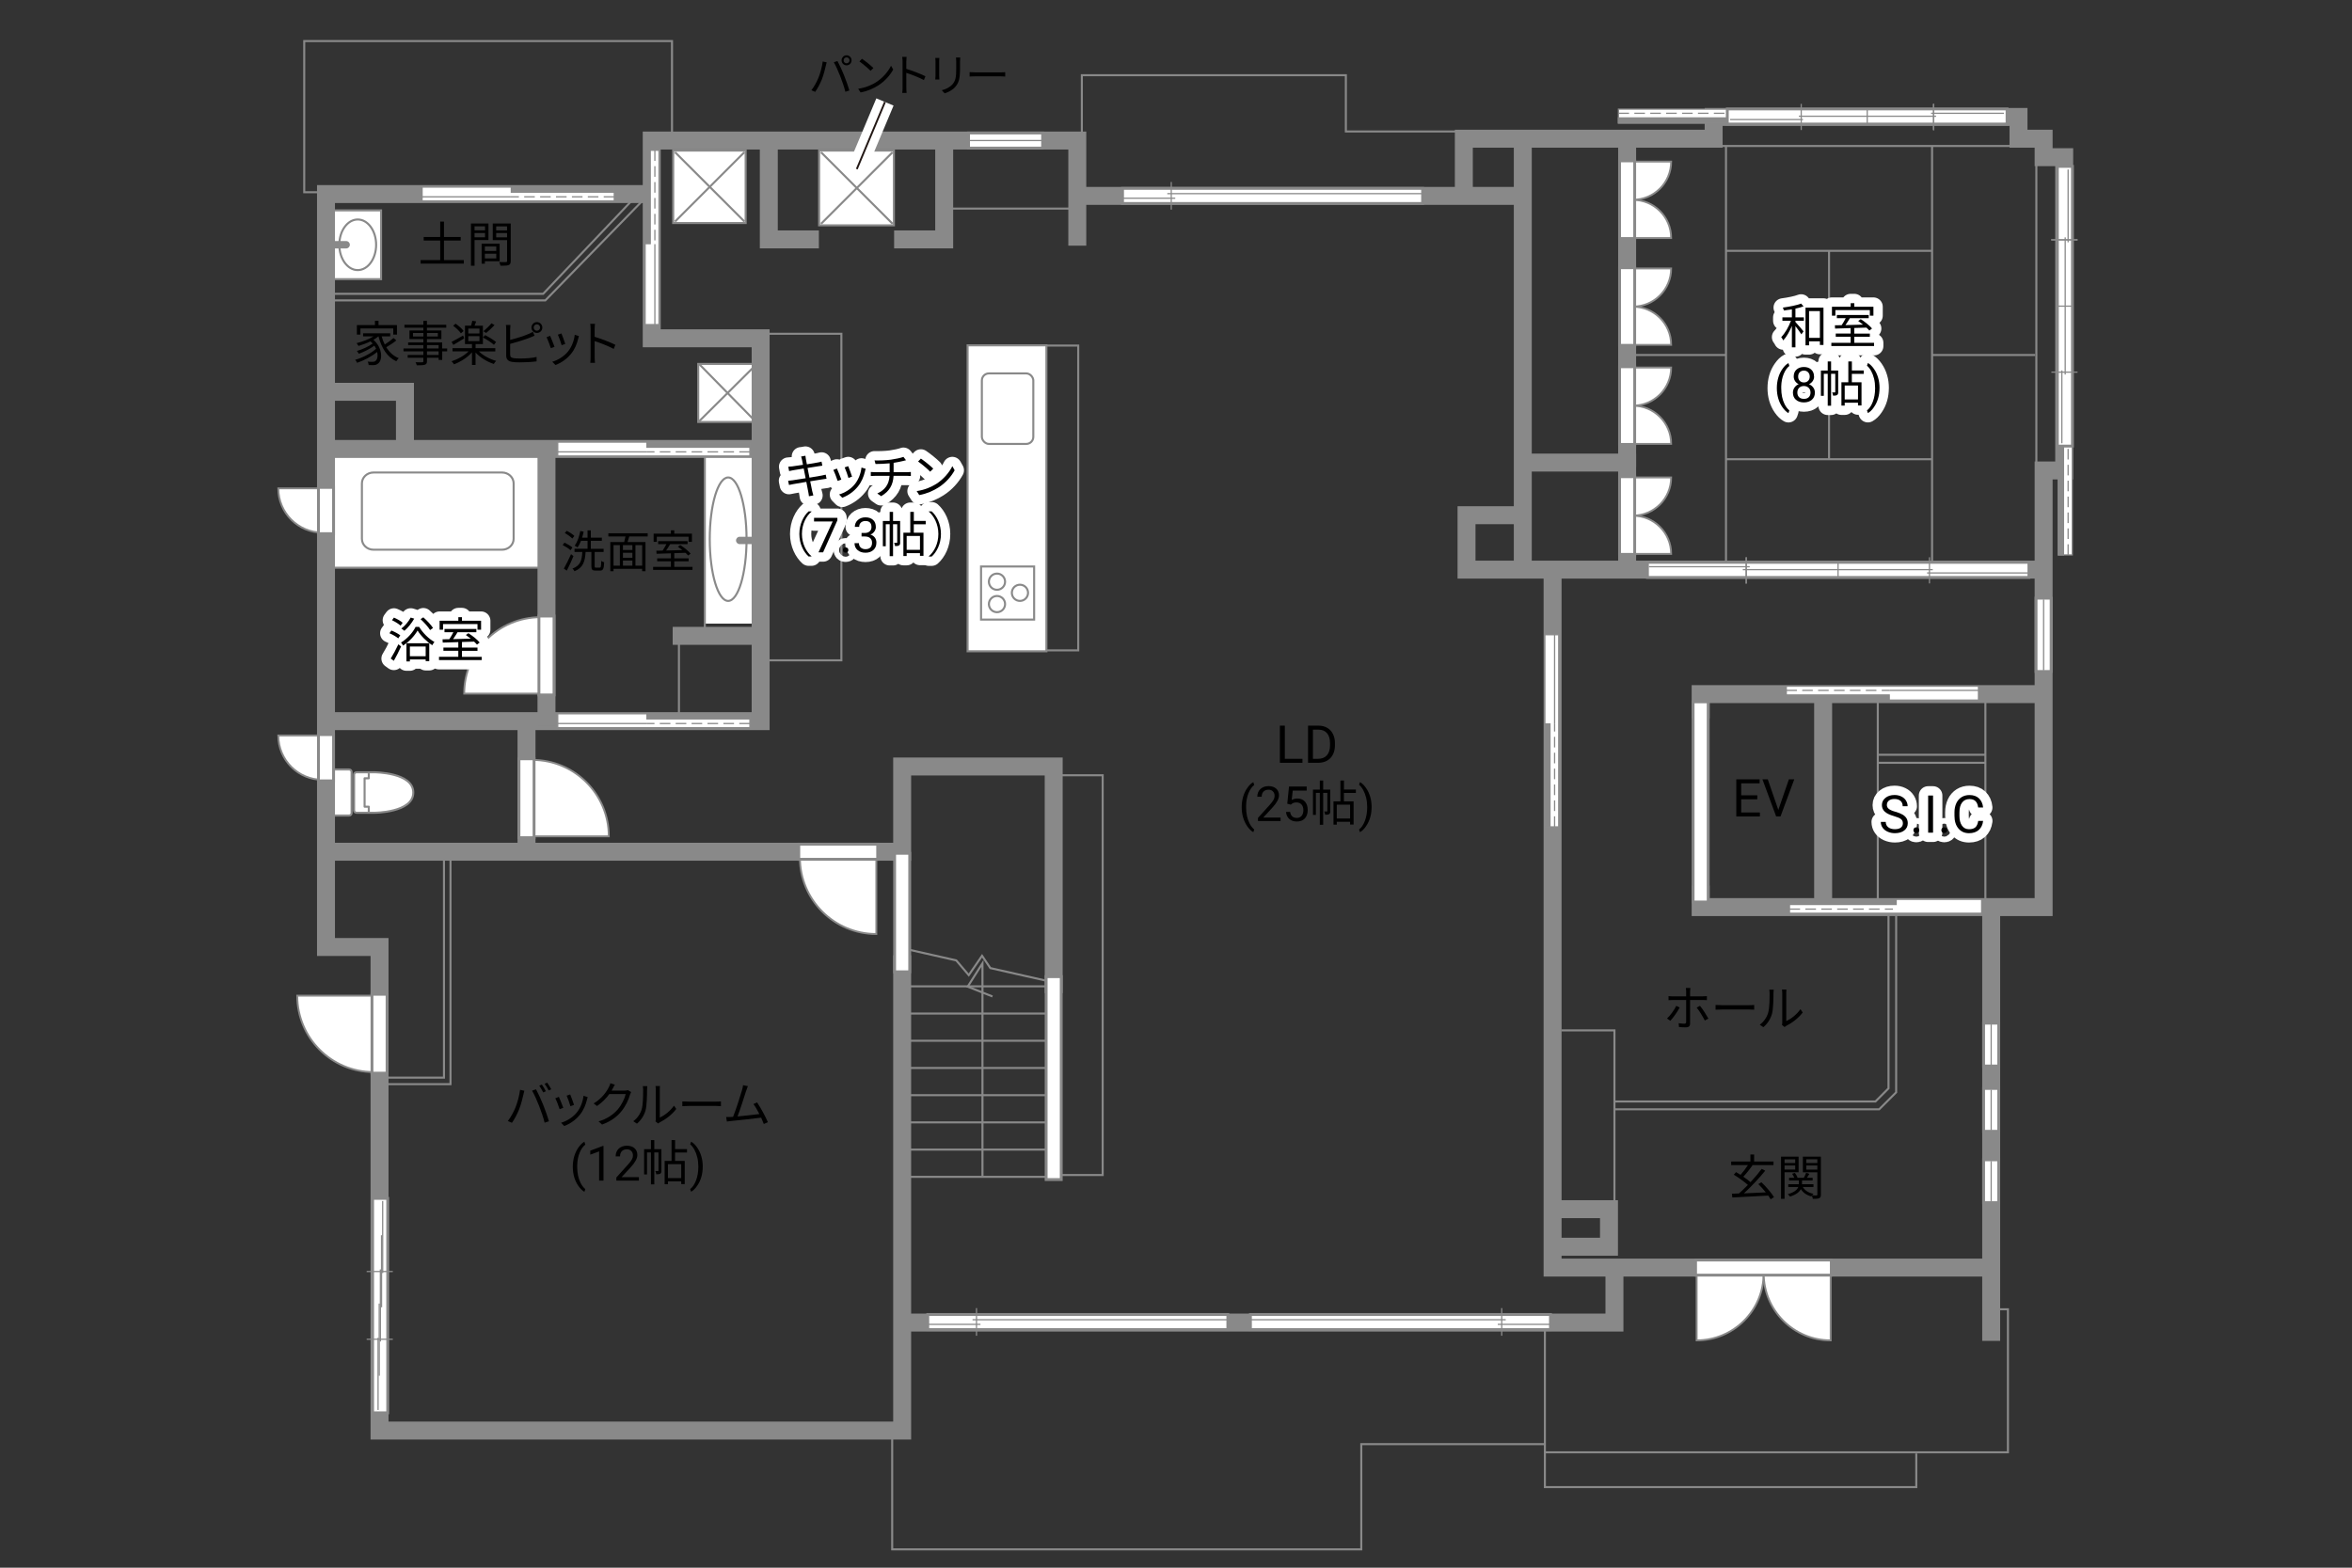<?xml version="1.0" encoding="UTF-8"?>
<svg id="adrama-K" xmlns="http://www.w3.org/2000/svg" viewBox="0 0 630 420">
  <rect x="0" y="0" width="630" height="420" fill="#333333" stroke="none"/>
  <defs>
    <style>
      .cls-1, .cls-2, .cls-3, .cls-4, .cls-5, .cls-6, .cls-7, .cls-8, .cls-9, .cls-10, .cls-11, .cls-12 {
        fill: none;
      }

      .cls-2, .cls-3, .cls-6, .cls-11 {
        stroke-linecap: square;
      }

      .cls-2, .cls-5, .cls-13, .cls-14, .cls-6, .cls-8, .cls-9, .cls-10, .cls-11, .cls-15 {
        stroke: #898989;
      }

      .cls-2, .cls-9, .cls-11 {
        stroke-width: .55px;
      }

      .cls-16, .cls-14, .cls-15 {
        fill: #fff;
      }

      .cls-17, .cls-13 {
        fill: #898989;
      }

      .cls-3 {
        stroke-width: 3.28px;
      }

      .cls-3, .cls-4, .cls-7 {
        stroke: #fff;
      }

      .cls-4 {
        stroke-linecap: round;
      }

      .cls-4, .cls-7 {
        stroke-width: 5px;
      }

      .cls-4, .cls-7, .cls-11 {
        stroke-linejoin: round;
      }

      .cls-5 {
        stroke-dasharray: 0 0 2.84 1.42;
      }

      .cls-5, .cls-13, .cls-14, .cls-8 {
        stroke-width: .33px;
      }

      .cls-6 {
        stroke-width: 4.81px;
      }

      .cls-10 {
        stroke-width: .55px;
      }

      .cls-15, .cls-12 {
        stroke-width: .5px;
      }

      .cls-12 {
        stroke: #231815;
        stroke-miterlimit: 10;
      }
    </style>
  </defs>
  <rect class="cls-16" x="187.02" y="97.5" width="15.55" height="15.55"/>
  <rect class="cls-2" x="187.02" y="97.5" width="15.55" height="15.55"/>
  <line class="cls-2" x1="202.29" y1="97.94" x2="187.3" y2="112.83"/>
  <line class="cls-2" x1="202.29" y1="112.83" x2="187.4" y2="97.67"/>
  <rect class="cls-16" x="180.32" y="40.34" width="19.41" height="19.41"/>
  <rect class="cls-2" x="180.32" y="40.34" width="19.41" height="19.41"/>
  <line class="cls-2" x1="199.2" y1="40.97" x2="181.01" y2="59.16"/>
  <line class="cls-2" x1="199.21" y1="59.16" x2="181.01" y2="40.97"/>
  <rect class="cls-16" x="219.41" y="40.34" width="20.03" height="20.03"/>
  <rect class="cls-2" x="219.41" y="40.34" width="20.03" height="20.03"/>
  <line class="cls-2" x1="238.88" y1="40.99" x2="220.12" y2="59.76"/>
  <line class="cls-2" x1="238.89" y1="59.75" x2="220.12" y2="40.99"/>
  <line class="cls-10" x1="436.56" y1="95.11" x2="462.32" y2="95.11"/>
  <line class="cls-10" x1="517.52" y1="95.11" x2="545.13" y2="95.11"/>
  <line class="cls-10" x1="462.32" y1="39.29" x2="462.32" y2="150.94"/>
  <line class="cls-10" x1="517.52" y1="150.94" x2="517.52" y2="39.29"/>
  <line class="cls-10" x1="517.52" y1="67.2" x2="462.32" y2="67.2"/>
  <line class="cls-10" x1="462.32" y1="123.03" x2="517.52" y2="123.03"/>
  <line class="cls-10" x1="489.92" y1="123.03" x2="489.92" y2="67.2"/>
  <g>
    <path d="m447.42,273.48l-.9-.61c.87-.79,1.98-2.34,2.48-3.39l.91.44c-.55,1.11-1.75,2.77-2.5,3.56Zm5.28-7.89v1.34h3.43c.31,0,.74-.03,1.07-.06v1.08c-.35-.03-.74-.04-1.05-.04h-3.45v6.3c0,.68-.33,1.03-1.12,1.03-.55,0-1.31-.03-1.85-.09l-.09-1.03c.57.1,1.16.14,1.5.14s.51-.14.51-.49v-5.86h-3.6c-.4,0-.77.01-1.12.05v-1.1c.36.05.69.08,1.11.08h3.61v-1.34c0-.27-.04-.73-.09-.92h1.22c-.03.18-.08.65-.08.92Zm4.9,7.29l-.96.53c-.51-1.03-1.48-2.64-2.17-3.46l.88-.48c.7.83,1.73,2.47,2.25,3.41Z"/>
    <path d="m461.35,269.3h7.12c.65,0,1.12-.04,1.4-.06v1.27c-.26-.01-.81-.06-1.39-.06h-7.14c-.71,0-1.4.03-1.81.06v-1.27c.39.03,1.08.06,1.81.06Z"/>
    <path d="m473.61,271.32c.38-1.18.39-3.78.39-5.23,0-.39-.04-.68-.09-.95h1.2c-.01.16-.07.55-.07.94,0,1.44-.05,4.23-.4,5.53-.39,1.39-1.22,2.67-2.31,3.58l-.97-.66c1.09-.78,1.87-1.94,2.26-3.2Zm3.78,2.54v-7.79c0-.49-.07-.87-.08-.96h1.2c-.01.09-.05.47-.05.96v7.5c1.2-.55,2.79-1.73,3.8-3.2l.61.88c-1.12,1.52-2.93,2.86-4.43,3.6-.21.12-.35.22-.44.3l-.69-.57c.05-.21.09-.47.09-.73Z"/>
  </g>
  <g>
    <path d="m474.28,321.28c-.17-.29-.38-.62-.64-.97-3.5.19-7.19.38-9.63.51l-.1-1.01c.56-.01,1.2-.04,1.88-.07.74-.65,1.57-1.44,2.39-2.29-.96-.87-2.52-1.98-3.77-2.74l.6-.69c.38.22.79.47,1.21.73.68-.75,1.44-1.77,1.98-2.61h-4.49v-.95h5.15v-1.88h.99v1.88h5.2v.95h-5.79l.16.07c-.73,1.03-1.66,2.21-2.47,3.04.73.49,1.43,1,1.94,1.46,1.12-1.2,2.18-2.46,2.99-3.56l.95.49c-1.62,2-3.83,4.36-5.71,6.07,1.79-.08,3.85-.17,5.86-.26-.62-.78-1.34-1.57-2-2.22l.83-.49c1.3,1.22,2.7,2.89,3.37,3.99l-.9.57Z"/>
    <path d="m478.01,314.05v7.14h-.95v-11.32h4.71v4.19h-3.76Zm0-3.46v1h2.85v-1h-2.85Zm2.85,2.74v-1.08h-2.85v1.08h2.85Zm6.88,6.7c0,.52-.1.81-.46.98-.32.16-.88.17-1.7.17-.03-.23-.14-.61-.26-.86-.05.08-.1.16-.13.22-1.27-.34-2.22-1.01-2.82-1.95-.38.73-1.2,1.46-2.92,1.99-.12-.18-.38-.48-.57-.65,1.83-.51,2.55-1.25,2.81-1.92h-2.69v-.74h2.83v-1.01h-2.61v-.73h1.39c-.13-.34-.35-.75-.58-1.05l.75-.25c.31.4.61.94.7,1.3h1.69c.22-.4.49-.94.62-1.33l.87.29c-.22.35-.46.73-.66,1.04h1.53v.73h-2.85v1.01h3.07v.74h-2.86c.55.92,1.52,1.56,2.85,1.82-.12.1-.26.27-.38.43.55.03,1.05.03,1.21.01.17,0,.22-.07.22-.25v-5.95h-3.88v-4.2h4.82v10.17Zm-3.9-9.44v1h2.95v-1h-2.95Zm2.95,2.77v-1.11h-2.95v1.11h2.95Z"/>
  </g>
  <g>
    <path d="m124.24,69.68v.95h-11.57v-.95h5.24v-5.24h-4.42v-.95h4.42v-4.12h1.01v4.12h4.48v.95h-4.48v5.24h5.32Z"/>
    <path d="m127.11,64.31v6.89h-.96v-11.32h4.69v4.43h-3.73Zm0-3.68v1.08h2.81v-1.08h-2.81Zm2.81,2.94v-1.14h-2.81v1.14h2.81Zm-.04,6.42v.65h-.87v-5.36h4.82v4.71h-3.95Zm0-3.95v1.2h3.05v-1.2h-3.05Zm3.05,3.19v-1.26h-3.05v1.26h3.05Zm3.87.69c0,.61-.14.94-.57,1.1-.42.16-1.1.17-2.18.17-.04-.27-.19-.73-.34-.99.79.04,1.59.03,1.82.01.22,0,.3-.08.3-.31v-5.58h-3.84v-4.45h4.81v10.04Zm-3.89-9.28v1.08h2.91v-1.08h-2.91Zm2.91,2.95v-1.16h-2.91v1.16h2.91Z"/>
  </g>
  <g>
    <path d="m106.16,91.2c-.78.65-1.82,1.33-2.69,1.83.83,1.34,1.94,2.38,3.34,2.93-.22.19-.51.57-.66.83-2.46-1.12-3.97-3.59-4.77-6.67h-.03c-.39.33-.84.64-1.33.91,2.48,2.15,2.51,5.49,1.24,6.37-.43.34-.79.43-1.38.43-.31.01-.72,0-1.13-.03-.03-.26-.1-.66-.27-.92.48.05.92.06,1.21.06.35,0,.64-.03.9-.25.47-.35.69-1.3.43-2.4-1.42,1.17-3.56,2.31-5.36,2.91-.12-.23-.32-.6-.51-.81,1.95-.53,4.3-1.75,5.58-2.95-.12-.29-.27-.56-.46-.83-1.09.81-2.82,1.69-4.15,2.17-.12-.22-.34-.56-.52-.75,1.39-.39,3.22-1.23,4.23-2-.18-.19-.38-.39-.6-.58-1.01.51-2.15.92-3.19,1.23-.1-.18-.38-.58-.53-.75,1.57-.39,3.29-1.01,4.51-1.81h-2.77v-.83h7.27v.83h-2.29c.21.77.49,1.5.83,2.17.81-.51,1.74-1.18,2.35-1.73l.74.64Zm-9.62-1.55h-.95v-2.56h4.84v-1.14h.96v1.14h4.94v2.56h-.99v-1.66h-8.8v1.66Z"/>
    <path d="m119.79,94.13h-1.34v2.3h-.96v-.58h-3.12v.9c0,.6-.18.82-.57.96-.4.14-1.08.16-2.16.16-.05-.25-.21-.6-.34-.82.78.03,1.56.01,1.78.01.25-.01.32-.09.32-.31v-.9h-4.2v-.74h4.2v-.98h-5.32v-.77h5.32v-.91h-4.08v-.71h4.08v-.91h-3.72v-2.29h3.72v-.75h-5.07v-.79h5.07v-1.04h.96v1.04h5.17v.79h-5.17v.75h3.87v2.29h-3.87v.91h4.08v1.62h1.34v.77Zm-6.38-3.98v-.94h-2.79v.94h2.79Zm.96-.94v.94h2.91v-.94h-2.91Zm0,4.15h3.12v-.91h-3.12v.91Zm3.12.77h-3.12v.98h3.12v-.98Z"/>
    <path d="m128.28,94.14c1.12,1.13,2.93,2.08,4.63,2.55-.22.19-.51.56-.64.82-1.78-.58-3.67-1.72-4.89-3.07v3.34h-.96v-3.39c-1.2,1.39-3.11,2.59-4.82,3.21-.14-.25-.43-.61-.65-.81,1.64-.51,3.42-1.51,4.55-2.65h-4.29v-.87h5.21v-1.09h-1.87v-4.93h1.62c.14-.43.27-.94.34-1.31l1.04.16c-.14.4-.3.81-.44,1.16h2.24v4.93h-1.96v1.09h5.28v.87h-4.38Zm-3.95-3.47c-.97.6-2.05,1.24-2.89,1.73l-.49-.79c.78-.4,1.96-1.07,3.11-1.72l.27.78Zm-.87-1.36c-.39-.61-1.29-1.46-2.08-2.03l.65-.56c.81.55,1.73,1.35,2.15,1.96l-.71.62Zm1.98.04h2.99v-1.31h-2.99v1.31Zm0,2.05h2.99v-1.34h-2.99v1.34Zm6.86.98c-.62-.58-1.9-1.42-2.93-1.96l.57-.64c1,.51,2.3,1.3,2.94,1.86l-.58.74Zm.16-5.29c-.68.75-1.55,1.57-2.25,2.12l-.71-.48c.69-.56,1.61-1.46,2.15-2.12l.82.48Z"/>
    <path d="m136.65,88.12v2.94c1.53-.38,3.59-1,4.94-1.59.39-.17.78-.36,1.14-.58l.46,1.04c-.36.16-.83.36-1.22.51-1.46.58-3.71,1.27-5.32,1.69v2.86c0,.66.27.83.91.96.4.06,1.08.1,1.72.1,1.38,0,3.37-.13,4.45-.42v1.18c-1.13.17-3.08.27-4.5.27-.77,0-1.55-.04-2.08-.13-1-.18-1.56-.64-1.56-1.69v-7.15c0-.31-.03-.75-.08-1.05h1.21c-.04.3-.06.69-.06,1.05Zm7.16-1.83c.81,0,1.46.66,1.46,1.47s-.65,1.44-1.46,1.44-1.46-.65-1.46-1.44.65-1.47,1.46-1.47Zm0,2.31c.47,0,.86-.38.86-.85s-.39-.87-.86-.87-.86.39-.86.87.38.85.86.85Z"/>
    <path d="m148.54,92.92l-.99.36c-.19-.68-.9-2.47-1.16-2.93l.96-.38c.26.56.94,2.26,1.18,2.94Zm6.34-2.21c-.35,1.43-.91,2.82-1.85,3.99-1.2,1.53-2.78,2.54-4.24,3.09l-.86-.87c1.51-.44,3.16-1.43,4.23-2.77.92-1.13,1.6-2.78,1.79-4.45l1.12.35c-.09.27-.14.48-.19.65Zm-3.48,1.43l-.96.34c-.14-.58-.74-2.24-1.01-2.82l.95-.33c.22.52.86,2.24,1.03,2.81Z"/>
    <path d="m158.2,88.11c0-.36-.03-.95-.1-1.35h1.27c-.04.4-.09.96-.09,1.35v2.12c1.72.52,4.19,1.46,5.55,2.15l-.44,1.1c-1.42-.77-3.67-1.64-5.11-2.09.01,1.95.01,3.91.01,4.29,0,.4.03,1.1.08,1.53h-1.26c.06-.42.09-1.05.09-1.53v-7.57Z"/>
  </g>
  <g>
    <path d="m344.15,203.29h4.72v1.07h-6.04v-9.95h1.32v8.88Z"/>
    <path d="m350.37,204.36v-9.95h2.81c.87,0,1.63.19,2.3.57s1.18.93,1.54,1.63c.36.71.55,1.52.55,2.43v.64c0,.94-.18,1.76-.54,2.47-.36.71-.88,1.25-1.55,1.63-.67.38-1.45.57-2.35.58h-2.75Zm1.31-8.88v7.81h1.38c1.01,0,1.8-.31,2.36-.94.56-.63.84-1.53.84-2.69v-.58c0-1.13-.27-2.01-.8-2.64-.53-.63-1.28-.95-2.26-.95h-1.53Z"/>
    <path d="m332.6,216.21c0-.96.13-1.87.38-2.75s.64-1.68,1.15-2.4,1.03-1.23,1.58-1.52l.24.77c-.62.47-1.12,1.2-1.52,2.17s-.61,2.06-.65,3.27v.54c0,1.63.29,3.05.89,4.25.36.72.79,1.28,1.28,1.69l-.24.72c-.56-.31-1.1-.84-1.61-1.57-1-1.44-1.5-3.16-1.5-5.16Z"/>
    <path d="m343.02,219.96h-6.06v-.84l3.2-3.55c.47-.54.8-.97.98-1.31.18-.34.27-.68.27-1.04,0-.48-.15-.88-.44-1.19-.29-.31-.68-.46-1.17-.46-.58,0-1.04.17-1.36.5-.32.33-.49.79-.49,1.39h-1.17c0-.85.27-1.54.82-2.06s1.28-.79,2.2-.79c.86,0,1.54.23,2.04.68.5.45.75,1.05.75,1.8,0,.91-.58,1.99-1.74,3.25l-2.48,2.69h4.64v.96Z"/>
    <path d="m344.8,215.33l.47-4.61h4.74v1.09h-3.74l-.28,2.52c.45-.27.97-.4,1.54-.4.84,0,1.51.28,2.01.83.5.56.74,1.31.74,2.26s-.26,1.7-.77,2.25c-.51.55-1.23.82-2.16.82-.82,0-1.48-.23-2-.68-.52-.45-.81-1.08-.88-1.88h1.11c.07.53.26.93.57,1.2.3.27.71.4,1.21.4.55,0,.97-.19,1.29-.56.31-.37.47-.89.47-1.54,0-.62-.17-1.11-.5-1.49-.34-.38-.78-.56-1.34-.56-.51,0-.91.11-1.21.34l-.31.25-.94-.24Z"/>
    <path d="m356.33,217.29c0,.39-.05.65-.3.81s-.58.18-1.08.18c-.03-.25-.13-.62-.25-.87.35.01.61.01.71,0,.1,0,.13-.03.13-.13v-4.86h-1.12v8.55h-.9v-8.55h-1.05v5.9h-.78v-6.77h1.83v-2.44h.9v2.44h1.9v5.75Zm3.65-4.85v2.25h2.59v6.21h-.94v-.73h-3.56v.77h-.88v-6.25h1.85v-5.58h.95v2.42h3.19v.91h-3.19Zm1.65,3.13h-3.56v3.72h3.56v-3.72Z"/>
    <path d="m367.39,216.28c0,.94-.12,1.85-.37,2.71-.25.87-.63,1.66-1.14,2.4s-1.04,1.25-1.6,1.56l-.25-.72c.65-.5,1.18-1.27,1.57-2.33.4-1.05.6-2.22.61-3.5v-.2c0-.89-.09-1.71-.28-2.48-.19-.76-.45-1.45-.78-2.05s-.71-1.08-1.12-1.42l.25-.72c.56.31,1.09.83,1.6,1.55s.88,1.52,1.14,2.39.38,1.8.38,2.8Z"/>
  </g>
  <g>
    <path d="m470.7,214.14h-4.31v3.53h5.01v1.07h-6.32v-9.95h6.25v1.07h-4.94v3.21h4.31v1.07Z"/>
    <path d="m476.33,217l2.84-8.21h1.44l-3.69,9.95h-1.16l-3.68-9.95h1.43l2.83,8.21Z"/>
  </g>
  <rect class="cls-1" x="188.59" y="135.38" width="13.76" height="18.83"/>
  <rect class="cls-16" x="188.79" y="122.18" width="12.97" height="44.89"/>
  <path class="cls-9" d="m201.76,170.05h-12.97v-47.88h12.97v47.88Z"/>
  <path class="cls-9" d="m195.04,160.99c-2.72,0-4.93-7.38-4.93-16.54s2.21-16.53,4.93-16.53,4.93,7.4,4.93,16.53-2.21,16.54-4.93,16.54Z"/>
  <path class="cls-17" d="m201.61,143.8h-3.47c-.55,0-.99.44-.99.99s.44.99.99.99h3.47v-1.98Z"/>
  <rect class="cls-1" x="88.51" y="56.16" width="13.76" height="18.83"/>
  <rect class="cls-16" x="89.1" y="56.36" width="12.97" height="18.43"/>
  <path class="cls-9" d="m89.1,56.36h12.97v18.43h-12.97v-18.43Z"/>
  <path class="cls-9" d="m95.82,72.36c2.72,0,4.93-3.03,4.93-6.78s-2.21-6.78-4.93-6.78-4.93,3.03-4.93,6.78,2.21,6.78,4.93,6.78Z"/>
  <path class="cls-17" d="m89.25,64.58h3.47c.55,0,.99.44.99.99s-.44.99-.99.99h-3.47v-1.98Z"/>
  <rect class="cls-16" x="88.17" y="121.34" width="57.02" height="30.76"/>
  <rect class="cls-2" x="88.17" y="121.34" width="57.02" height="30.76"/>
  <path class="cls-2" d="m137.58,144.36c0,1.61-1.39,2.91-3.1,2.91h-34.44c-1.71,0-3.1-1.3-3.1-2.91v-14.86c0-1.61,1.39-2.91,3.1-2.91h34.44c1.71,0,3.1,1.31,3.1,2.91v14.86Z"/>
  <path class="cls-16" d="m89.1,206.15h4.41c.37,0,.67.3.67.67v11c0,.37-.3.67-.67.67h-4.41c-.37,0-.67-.3-.67-.67v-11c0-.37.3-.67.67-.67Z"/>
  <path class="cls-16" d="m110.7,212.32c0-5.42-10.45-5.42-10.45-5.42h-4.73c-.37,0-.67.27-.67.61v9.63c0,.34.3.61.67.61h4.73s10.45,0,10.45-5.42Z"/>
  <path class="cls-2" d="m89.1,206.15h4.41c.37,0,.67.3.67.67v11c0,.37-.3.67-.67.67h-4.41c-.37,0-.67-.3-.67-.67v-11c0-.37.3-.67.67-.67Z"/>
  <path class="cls-2" d="m110.7,212.32c0-5.42-10.45-5.42-10.45-5.42h-4.73c-.37,0-.67.27-.67.61v9.63c0,.34.3.61.67.61h4.73s10.45,0,10.45-5.42Z"/>
  <polyline class="cls-11" points="98.78 207.44 98.78 208.51 97.66 208.51 97.66 216.12 98.78 216.12 98.78 217.2"/>
  <g>
    <path d="m139.29,291.97l1.16.25c-.08.29-.18.66-.23.94-.18.82-.64,2.74-1.18,4.07-.48,1.2-1.18,2.54-1.91,3.58l-1.1-.47c.82-1.08,1.55-2.44,2-3.54.56-1.34,1.1-3.32,1.27-4.82Zm3.24.22l1.05-.35c.52.94,1.35,2.73,1.9,4.11.53,1.29,1.22,3.28,1.56,4.45l-1.16.38c-.32-1.33-.92-3.08-1.47-4.47-.52-1.34-1.31-3.15-1.89-4.11Zm3.67.17l-.7.31c-.26-.53-.7-1.31-1.05-1.81l.69-.29c.33.45.81,1.25,1.07,1.78Zm1.46-.53l-.7.31c-.29-.57-.7-1.3-1.08-1.79l.69-.29c.35.47.84,1.29,1.09,1.77Z"/>
    <path d="m150.89,296.8l-.99.36c-.19-.68-.9-2.47-1.16-2.92l.96-.38c.26.56.94,2.26,1.18,2.94Zm6.34-2.21c-.35,1.43-.91,2.82-1.85,3.99-1.2,1.53-2.78,2.54-4.24,3.09l-.86-.87c1.51-.44,3.16-1.43,4.23-2.77.92-1.13,1.6-2.78,1.79-4.45l1.12.35c-.09.27-.14.48-.19.65Zm-3.48,1.43l-.96.34c-.14-.58-.74-2.24-1.01-2.82l.95-.33c.22.52.86,2.24,1.03,2.81Z"/>
    <path d="m164.13,291.63c-.09.18-.19.36-.31.55h3.52c.35,0,.64-.04.84-.13l.87.53c-.1.18-.23.48-.3.69-.35,1.31-1.16,3.07-2.31,4.47-1.18,1.44-2.73,2.64-5.17,3.54l-.94-.85c2.38-.7,4-1.88,5.19-3.26,1.01-1.2,1.81-2.87,2.08-4.06h-4.39c-.79,1.09-1.89,2.25-3.3,3.2l-.9-.68c2.24-1.34,3.52-3.22,4.08-4.39.13-.22.33-.69.4-1.03l1.21.39c-.22.34-.46.78-.57,1.03Z"/>
    <path d="m171.88,297.17c.38-1.18.39-3.78.39-5.23,0-.39-.04-.68-.09-.95h1.2c-.01.16-.06.55-.06.94,0,1.44-.05,4.23-.4,5.53-.39,1.39-1.22,2.67-2.31,3.58l-.98-.66c1.09-.78,1.87-1.94,2.26-3.2Zm3.78,2.54v-7.79c0-.49-.06-.87-.08-.96h1.2c-.01.09-.05.47-.05.96v7.5c1.2-.55,2.79-1.73,3.8-3.2l.61.88c-1.12,1.52-2.93,2.86-4.43,3.6-.21.12-.35.22-.44.3l-.69-.57c.05-.21.09-.47.09-.73Z"/>
    <path d="m184.59,295.14h7.12c.65,0,1.12-.04,1.4-.06v1.27c-.26-.01-.81-.06-1.39-.06h-7.14c-.72,0-1.4.03-1.81.06v-1.27c.39.03,1.08.06,1.81.06Z"/>
    <path d="m199.87,292.21c-.38,1.22-1.66,5.21-2.31,6.9,1.91-.18,4.41-.46,5.84-.65-.52-1.03-1.1-2.04-1.59-2.67l.98-.44c.92,1.34,2.34,3.95,2.89,5.29l-1.09.49c-.17-.47-.42-1.07-.71-1.7-2,.26-6.36.74-8.1.9-.33.03-.7.09-1.08.14l-.2-1.21c.39.01.83,0,1.21-.01.2-.01.42-.03.65-.04.73-1.79,2.05-5.95,2.42-7.23.16-.6.21-.91.25-1.25l1.3.26c-.13.33-.27.66-.44,1.21Z"/>
    <path d="m153.43,312.55c0-.96.13-1.87.38-2.75.26-.88.64-1.68,1.15-2.4.51-.72,1.03-1.23,1.58-1.52l.24.78c-.62.47-1.12,1.2-1.52,2.17-.4.97-.61,2.06-.65,3.27v.54c0,1.63.29,3.05.89,4.25.36.72.79,1.28,1.28,1.69l-.24.72c-.56-.31-1.1-.84-1.61-1.57-1-1.44-1.5-3.16-1.5-5.16Z"/>
    <path d="m161.66,316.3h-1.18v-7.83l-2.37.87v-1.07l3.36-1.26h.18v9.29Z"/>
    <path d="m171.15,316.3h-6.06v-.84l3.2-3.55c.47-.54.8-.97.98-1.31.18-.34.27-.68.27-1.04,0-.48-.15-.88-.44-1.19-.29-.31-.68-.46-1.17-.46-.58,0-1.04.17-1.36.5-.32.33-.49.79-.49,1.39h-1.17c0-.85.27-1.54.82-2.06.55-.52,1.28-.79,2.2-.79.86,0,1.54.23,2.04.68.5.45.75,1.05.75,1.8,0,.91-.58,1.99-1.74,3.25l-2.48,2.68h4.64v.96Z"/>
    <path d="m177.17,313.62c0,.39-.05.65-.3.81s-.58.18-1.08.18c-.03-.25-.13-.62-.25-.87.35.01.61.01.71,0,.1,0,.13-.03.13-.13v-4.86h-1.12v8.55h-.9v-8.55h-1.05v5.9h-.78v-6.77h1.83v-2.44h.9v2.44h1.9v5.75Zm3.65-4.85v2.25h2.59v6.21h-.94v-.73h-3.56v.77h-.88v-6.25h1.85v-5.58h.95v2.42h3.19v.91h-3.19Zm1.65,3.13h-3.56v3.72h3.56v-3.72Z"/>
    <path d="m188.23,312.61c0,.94-.12,1.85-.37,2.71-.25.87-.63,1.66-1.14,2.4-.51.73-1.04,1.25-1.6,1.56l-.25-.72c.65-.5,1.18-1.27,1.57-2.33.4-1.05.6-2.22.61-3.5v-.2c0-.89-.09-1.72-.28-2.48s-.45-1.45-.78-2.05c-.33-.6-.71-1.08-1.12-1.42l.25-.72c.56.31,1.09.83,1.6,1.55.51.72.88,1.52,1.14,2.39.25.87.38,1.8.38,2.8Z"/>
  </g>
  <polyline class="cls-10" points="413.81 355.63 413.81 398.41 513.29 398.41 513.29 389.4"/>
  <polyline class="cls-10" points="413.89 389.09 537.84 389.09 537.84 350.77 534.52 350.77"/>
  <line class="cls-10" x1="243.03" y1="315.29" x2="280.13" y2="315.29"/>
  <line class="cls-10" x1="243.03" y1="307.99" x2="280.13" y2="307.99"/>
  <line class="cls-10" x1="243.03" y1="300.7" x2="280.13" y2="300.7"/>
  <line class="cls-10" x1="243.03" y1="293.41" x2="280.13" y2="293.41"/>
  <line class="cls-10" x1="243.03" y1="286.12" x2="280.13" y2="286.12"/>
  <line class="cls-10" x1="243.03" y1="278.83" x2="280.13" y2="278.83"/>
  <line class="cls-10" x1="243.03" y1="271.54" x2="280.13" y2="271.54"/>
  <line class="cls-10" x1="243.03" y1="264.25" x2="280.13" y2="264.25"/>
  <polyline class="cls-10" points="242.79 254.28 256.14 257.3 259.49 261.25 263.05 256.06 265.27 259.36 282.02 263.14"/>
  <rect class="cls-10" x="283.05" y="207.7" width="12.31" height="107.1"/>
  <polyline class="cls-10" points="289.78 37.16 289.78 20.15 360.5 20.15 360.5 35.22 392.82 35.22"/>
  <polyline class="cls-10" points="86.03 51.5 81.49 51.5 81.49 11 180 11 180 37.89"/>
  <polyline class="cls-10" points="88.78 78.72 145.49 78.72 170.44 52.48"/>
  <polyline class="cls-10" points="88.78 80.48 146.07 80.48 173.36 52.48"/>
  <polyline class="cls-10" points="118.92 229.17 118.92 288.71 102.63 288.71"/>
  <polyline class="cls-10" points="120.67 229.17 120.67 290.46 102.63 290.46"/>
  <rect class="cls-10" x="181.86" y="171.08" width="21.39" height="22.85"/>
  <rect class="cls-10" x="204.71" y="89.42" width="20.66" height="87.49"/>
  <line class="cls-10" x1="253.8" y1="55.88" x2="287.34" y2="55.88"/>
  <rect class="cls-10" x="262.8" y="92.58" width="26.01" height="81.66"/>
  <line class="cls-10" x1="545.45" y1="40.81" x2="545.45" y2="135.84"/>
  <line class="cls-10" x1="452.37" y1="39.11" x2="541.32" y2="39.11"/>
  <line class="cls-6" x1="533.35" y1="356.83" x2="533.35" y2="244.96"/>
  <polyline class="cls-6" points="455.53 190.05 455.53 185.96 545.29 185.96"/>
  <line class="cls-6" x1="455.53" y1="239.63" x2="455.53" y2="190.05"/>
  <polyline class="cls-6" points="392.1 51.02 392.1 37.16 459.01 37.16 459.01 31.33 540.67 31.33 540.67 37.16 547.4 37.16 547.4 42.11 552.91 42.11 552.91 126.04 547.4 126.04 547.4 243.02 455.53 243.02 455.53 239.63"/>
  <line class="cls-6" x1="407.89" y1="38.38" x2="407.89" y2="150.42"/>
  <polyline class="cls-6" points="409.35 123.93 435.84 123.93 435.84 150.42"/>
  <line class="cls-6" x1="406.84" y1="52.48" x2="290.18" y2="52.48"/>
  <polyline class="cls-6" points="288.56 63.41 288.56 37.65 174.57 37.65 174.57 90.63 203.74 90.63 203.74 193.2 88.78 193.2"/>
  <line class="cls-6" x1="146.38" y1="191.98" x2="146.38" y2="120.62"/>
  <line class="cls-6" x1="201.79" y1="120.28" x2="88.78" y2="120.28"/>
  <polyline class="cls-6" points="108.47 118.58 108.47 104.97 88.29 104.97"/>
  <line class="cls-6" x1="241.65" y1="258.33" x2="241.65" y2="230.63"/>
  <polyline class="cls-6" points="173.12 51.99 87.32 51.99 87.32 253.71 101.66 253.71 101.66 383.26 241.65 383.26 241.65 258.33"/>
  <line class="cls-6" x1="282.24" y1="263.68" x2="282.24" y2="313.99"/>
  <polyline class="cls-6" points="89.27 228.19 241.65 228.19 241.65 205.35 282.24 205.35 282.24 263.68"/>
  <polyline class="cls-6" points="243.35 354.33 432.44 354.33 432.44 341.69"/>
  <polyline class="cls-6" points="531.36 339.6 415.87 339.6 415.87 153.82"/>
  <polyline class="cls-6" points="417.61 323.95 430.98 323.95 430.98 334.01 416.89 334.01"/>
  <line class="cls-6" x1="488.34" y1="188.58" x2="488.34" y2="241.81"/>
  <polyline class="cls-6" points="545.21 152.61 392.82 152.61 392.82 138.03 406.43 138.03"/>
  <polyline class="cls-6" points="205.93 39.19 205.93 64.14 216.94 64.14"/>
  <polyline class="cls-6" points="252.91 39.19 252.91 64.14 241.9 64.14"/>
  <line class="cls-6" x1="435.84" y1="38.87" x2="435.84" y2="122.71"/>
  <line class="cls-6" x1="201.79" y1="170.35" x2="182.59" y2="170.35"/>
  <line class="cls-6" x1="141.03" y1="194.66" x2="141.03" y2="226.01"/>
  <polyline class="cls-10" points="263.16 315.08 263.16 258.09 259.2 264.33 265.84 266.96"/>
  <polyline class="cls-10" points="238.98 385.44 238.98 415.09 364.63 415.09 364.63 386.9 413.58 386.9"/>
  <line class="cls-3" x1="455.53" y1="239.63" x2="455.53" y2="190.05"/>
  <line class="cls-3" x1="241.65" y1="258.33" x2="241.65" y2="230.63"/>
  <line class="cls-3" x1="282.24" y1="263.68" x2="282.24" y2="313.99"/>
  <rect class="cls-16" x="259.18" y="92.52" width="21.11" height="81.96"/>
  <rect class="cls-2" x="259.18" y="92.52" width="21.11" height="81.96"/>
  <rect class="cls-2" x="263" y="100.04" width="13.78" height="18.89" rx="1.89" ry="1.89"/>
  <rect class="cls-2" x="262.78" y="151.77" width="14.22" height="14.22"/>
  <path class="cls-2" d="m269.22,155.84c0,1.2-.97,2.17-2.17,2.17s-2.17-.97-2.17-2.17.97-2.17,2.17-2.17,2.17.97,2.17,2.17Z"/>
  <path class="cls-2" d="m269.22,161.84c0,1.2-.97,2.17-2.17,2.17s-2.17-.97-2.17-2.17.97-2.17,2.17-2.17,2.17.97,2.17,2.17Z"/>
  <path class="cls-2" d="m275.37,158.82c0,1.2-.97,2.17-2.17,2.17s-2.17-.97-2.17-2.17.97-2.17,2.17-2.17,2.17.97,2.17,2.17Z"/>
  <path class="cls-15" d="m144.81,185.82h-20.47c0-11.31,9.16-20.47,20.47-20.47"/>
  <line class="cls-6" x1="146.38" y1="167.07" x2="146.38" y2="184.16"/>
  <line class="cls-3" x1="146.38" y1="167.07" x2="146.38" y2="184.16"/>
  <path class="cls-15" d="m100.09,266.75h-20.47c0,11.31,9.16,20.47,20.47,20.47"/>
  <line class="cls-6" x1="101.66" y1="285.49" x2="101.66" y2="268.4"/>
  <line class="cls-3" x1="101.66" y1="285.49" x2="101.66" y2="268.4"/>
  <path class="cls-15" d="m142.6,224.06h20.47c0-11.31-9.16-20.47-20.47-20.47"/>
  <line class="cls-6" x1="141.03" y1="205.31" x2="141.03" y2="222.4"/>
  <line class="cls-3" x1="141.03" y1="205.31" x2="141.03" y2="222.4"/>
  <path class="cls-15" d="m234.73,229.76v20.47c-11.31,0-20.47-9.16-20.47-20.47"/>
  <line class="cls-6" x1="215.98" y1="228.19" x2="233.07" y2="228.19"/>
  <line class="cls-3" x1="215.98" y1="228.19" x2="233.07" y2="228.19"/>
  <path class="cls-15" d="m86.41,130.83h-11.87c0,6.55,5.31,11.87,11.87,11.87"/>
  <line class="cls-6" x1="87.32" y1="140.95" x2="87.32" y2="132.6"/>
  <line class="cls-3" x1="87.32" y1="140.95" x2="87.32" y2="132.6"/>
  <path class="cls-15" d="m86.41,197.05h-11.87c0,6.55,5.31,11.87,11.87,11.87"/>
  <line class="cls-6" x1="87.32" y1="207.18" x2="87.32" y2="198.83"/>
  <line class="cls-3" x1="87.32" y1="207.18" x2="87.32" y2="198.83"/>
  <g>
    <path class="cls-15" d="m437.4,63.77h10.23c0-5.65-4.58-10.23-10.23-10.23"/>
    <path class="cls-15" d="m437.4,43.3h10.23c0,5.65-4.58,10.23-10.24,10.23"/>
  </g>
  <g>
    <line class="cls-6" x1="435.84" y1="45.12" x2="435.84" y2="61.88"/>
    <line class="cls-3" x1="435.84" y1="45.12" x2="435.84" y2="61.88"/>
  </g>
  <g>
    <path class="cls-15" d="m437.4,92.39h10.23c0-5.65-4.58-10.23-10.23-10.23"/>
    <path class="cls-15" d="m437.4,71.92h10.23c0,5.65-4.58,10.23-10.24,10.23"/>
  </g>
  <g>
    <line class="cls-6" x1="435.84" y1="73.75" x2="435.84" y2="90.5"/>
    <line class="cls-3" x1="435.84" y1="73.75" x2="435.84" y2="90.5"/>
  </g>
  <g>
    <path class="cls-15" d="m437.4,148.39h10.23c0-5.65-4.58-10.23-10.23-10.23"/>
    <path class="cls-15" d="m437.4,127.92h10.23c0,5.65-4.58,10.23-10.24,10.23"/>
  </g>
  <g>
    <line class="cls-6" x1="435.84" y1="129.74" x2="435.84" y2="146.5"/>
    <line class="cls-3" x1="435.84" y1="129.74" x2="435.84" y2="146.5"/>
  </g>
  <g>
    <path class="cls-15" d="m437.4,118.92h10.23c0-5.65-4.58-10.23-10.23-10.23"/>
    <path class="cls-15" d="m437.4,98.46h10.23c0,5.65-4.58,10.23-10.24,10.23"/>
  </g>
  <g>
    <line class="cls-6" x1="435.84" y1="100.28" x2="435.84" y2="117.04"/>
    <line class="cls-3" x1="435.84" y1="100.28" x2="435.84" y2="117.04"/>
  </g>
  <g>
    <path class="cls-15" d="m454.46,341.15v17.95c9.91,0,17.95-8.04,17.95-17.95"/>
    <path class="cls-15" d="m490.36,341.15v17.95c-9.92,0-17.95-8.04-17.95-17.95"/>
  </g>
  <g>
    <line class="cls-6" x1="488.51" y1="339.6" x2="456.19" y2="339.6"/>
    <line class="cls-3" x1="488.51" y1="339.6" x2="456.19" y2="339.6"/>
  </g>
  <rect class="cls-14" x="172.8" y="40.26" width="3.72" height="46.7"/>
  <rect class="cls-13" x="172.8" y="40.26" width="1.37" height="25.02"/>
  <line class="cls-5" x1="175.41" y1="40.26" x2="175.41" y2="65.41"/>
  <line class="cls-8" x1="175.41" y1="65.41" x2="175.41" y2="86.96"/>
  <rect class="cls-14" x="149.39" y="118.45" width="51.48" height="3.72"/>
  <rect class="cls-13" x="173.29" y="118.45" width="27.58" height="1.37"/>
  <line class="cls-5" x1="200.87" y1="121.06" x2="173.15" y2="121.06"/>
  <line class="cls-8" x1="173.15" y1="121.06" x2="149.39" y2="121.06"/>
  <rect class="cls-14" x="149.39" y="191.23" width="51.48" height="3.72"/>
  <rect class="cls-13" x="173.29" y="191.23" width="27.58" height="1.37"/>
  <line class="cls-5" x1="200.87" y1="193.84" x2="173.15" y2="193.84"/>
  <line class="cls-8" x1="173.15" y1="193.84" x2="149.39" y2="193.84"/>
  <rect class="cls-14" x="413.8" y="170.05" width="3.72" height="51.48"/>
  <rect class="cls-13" x="413.8" y="193.95" width="1.37" height="27.58"/>
  <line class="cls-5" x1="416.41" y1="221.54" x2="416.41" y2="193.81"/>
  <line class="cls-8" x1="416.41" y1="193.81" x2="416.41" y2="170.05"/>
  <rect class="cls-14" x="478.47" y="183.84" width="51.48" height="3.72"/>
  <rect class="cls-13" x="478.47" y="186.19" width="27.58" height="1.37"/>
  <line class="cls-5" x1="478.47" y1="184.96" x2="506.2" y2="184.96"/>
  <line class="cls-8" x1="506.2" y1="184.96" x2="529.96" y2="184.96"/>
  <rect class="cls-14" x="479.32" y="240.95" width="51.48" height="3.72"/>
  <rect class="cls-13" x="478.47" y="240.95" width="29.43" height="1.37"/>
  <line class="cls-5" x1="479.32" y1="243.56" x2="507.04" y2="243.56"/>
  <rect class="cls-14" x="113.06" y="50.12" width="51.48" height="3.72"/>
  <rect class="cls-13" x="136.96" y="50.12" width="27.58" height="1.37"/>
  <line class="cls-5" x1="164.55" y1="52.73" x2="136.82" y2="52.73"/>
  <line class="cls-8" x1="136.82" y1="52.73" x2="113.06" y2="52.73"/>
  <g>
    <line class="cls-6" x1="533.35" y1="276.14" x2="533.35" y2="283.57"/>
    <line class="cls-3" x1="533.35" y1="276.14" x2="533.35" y2="283.57"/>
  </g>
  <line class="cls-14" x1="533.35" y1="285.31" x2="533.35" y2="274.44"/>
  <g>
    <line class="cls-6" x1="533.35" y1="293.63" x2="533.35" y2="301.06"/>
    <line class="cls-3" x1="533.35" y1="293.63" x2="533.35" y2="301.06"/>
  </g>
  <line class="cls-14" x1="533.35" y1="302.81" x2="533.35" y2="291.94"/>
  <g>
    <line class="cls-6" x1="533.35" y1="312.75" x2="533.35" y2="320.18"/>
    <line class="cls-3" x1="533.35" y1="312.75" x2="533.35" y2="320.18"/>
  </g>
  <line class="cls-14" x1="533.35" y1="321.93" x2="533.35" y2="311.06"/>
  <g>
    <line class="cls-6" x1="547.39" y1="162.28" x2="547.39" y2="177.88"/>
    <line class="cls-3" x1="547.39" y1="162.28" x2="547.39" y2="177.88"/>
  </g>
  <line class="cls-14" x1="547.4" y1="179.62" x2="547.4" y2="160.59"/>
  <g>
    <line class="cls-6" x1="101.83" y1="323.08" x2="101.83" y2="376.48"/>
    <line class="cls-3" x1="101.83" y1="323.08" x2="101.83" y2="376.48"/>
  </g>
  <g>
    <line class="cls-8" x1="98.21" y1="340.65" x2="105.22" y2="340.65"/>
    <line class="cls-8" x1="98.21" y1="358.8" x2="105.22" y2="358.8"/>
    <g>
      <line class="cls-8" x1="101.27" y1="358.4" x2="101.27" y2="377.74"/>
      <line class="cls-8" x1="101.58" y1="349.24" x2="101.58" y2="368.57"/>
      <line class="cls-8" x1="101.89" y1="340.09" x2="101.89" y2="359.4"/>
      <line class="cls-8" x1="102.2" y1="330.93" x2="102.2" y2="350.23"/>
      <line class="cls-8" x1="102.5" y1="321.77" x2="102.5" y2="341.06"/>
    </g>
  </g>
  <g>
    <line class="cls-6" x1="261.45" y1="37.65" x2="277.25" y2="37.65"/>
    <line class="cls-3" x1="261.45" y1="37.65" x2="277.25" y2="37.65"/>
  </g>
  <line class="cls-14" x1="278.99" y1="37.65" x2="259.76" y2="37.65"/>
  <g>
    <line class="cls-6" x1="302.7" y1="52.49" x2="379.03" y2="52.49"/>
    <line class="cls-3" x1="302.7" y1="52.49" x2="379.03" y2="52.49"/>
  </g>
  <g>
    <line class="cls-8" x1="314.8" y1="53.11" x2="300.43" y2="53.11"/>
    <line class="cls-8" x1="380.95" y1="51.88" x2="312.67" y2="51.88"/>
    <line class="cls-8" x1="313.73" y1="56.16" x2="313.73" y2="48.75"/>
  </g>
  <g>
    <line class="cls-6" x1="443.3" y1="152.68" x2="541.44" y2="152.68"/>
    <line class="cls-3" x1="443.3" y1="152.68" x2="541.44" y2="152.68"/>
  </g>
  <line class="cls-8" x1="467.77" y1="156.3" x2="467.77" y2="149.3"/>
  <line class="cls-8" x1="516.82" y1="156.3" x2="516.82" y2="149.3"/>
  <line class="cls-8" x1="467.71" y1="149.3" x2="467.71" y2="156.38"/>
  <line class="cls-8" x1="441.66" y1="151.83" x2="468.68" y2="151.83"/>
  <line class="cls-8" x1="516.18" y1="153.5" x2="543.2" y2="153.5"/>
  <line class="cls-8" x1="517.7" y1="152.61" x2="466.82" y2="152.61"/>
  <line class="cls-8" x1="492.34" y1="154.48" x2="492.34" y2="150.79"/>
  <g>
    <rect class="cls-14" x="551.35" y="118.98" width="3.72" height="29.69"/>
    <rect class="cls-13" x="551.35" y="119.1" width="1.37" height="29.57"/>
    <line class="cls-5" x1="553.96" y1="148.66" x2="553.96" y2="119"/>
  </g>
  <g>
    <g>
      <line class="cls-6" x1="553.1" y1="46.6" x2="553.1" y2="117.49"/>
      <line class="cls-3" x1="553.1" y1="46.6" x2="553.1" y2="117.49"/>
    </g>
    <line class="cls-8" x1="549.48" y1="64.27" x2="556.49" y2="64.27"/>
    <line class="cls-8" x1="549.48" y1="99.7" x2="556.49" y2="99.7"/>
    <line class="cls-8" x1="556.48" y1="64.23" x2="549.4" y2="64.23"/>
    <line class="cls-8" x1="553.96" y1="45.41" x2="553.96" y2="64.92"/>
    <line class="cls-8" x1="552.28" y1="99.24" x2="552.28" y2="118.75"/>
    <line class="cls-8" x1="553.18" y1="100.34" x2="553.18" y2="63.59"/>
    <line class="cls-8" x1="551.31" y1="82.02" x2="555" y2="82.02"/>
  </g>
  <g>
    <rect class="cls-14" x="433.51" y="29.24" width="29.69" height="3.72"/>
    <rect class="cls-13" x="433.51" y="31.59" width="29.57" height="1.37"/>
    <line class="cls-5" x1="433.51" y1="30.35" x2="463.18" y2="30.35"/>
  </g>
  <g>
    <g>
      <line class="cls-6" x1="535.58" y1="31.21" x2="464.69" y2="31.21"/>
      <line class="cls-3" x1="535.58" y1="31.21" x2="464.69" y2="31.21"/>
    </g>
    <line class="cls-8" x1="517.91" y1="34.83" x2="517.91" y2="27.83"/>
    <line class="cls-8" x1="482.47" y1="34.83" x2="482.47" y2="27.83"/>
    <line class="cls-8" x1="517.95" y1="27.83" x2="517.95" y2="34.91"/>
    <line class="cls-8" x1="536.76" y1="30.35" x2="517.25" y2="30.35"/>
    <line class="cls-8" x1="482.94" y1="32.03" x2="463.42" y2="32.03"/>
    <line class="cls-8" x1="481.84" y1="31.14" x2="518.59" y2="31.14"/>
    <line class="cls-8" x1="500.15" y1="33.01" x2="500.15" y2="29.32"/>
  </g>
  <g>
    <line class="cls-6" x1="250.53" y1="354.19" x2="326.86" y2="354.19"/>
    <line class="cls-3" x1="250.53" y1="354.19" x2="326.86" y2="354.19"/>
  </g>
  <g>
    <line class="cls-8" x1="262.62" y1="354.81" x2="248.26" y2="354.81"/>
    <line class="cls-8" x1="328.77" y1="353.57" x2="260.5" y2="353.57"/>
    <line class="cls-8" x1="261.56" y1="357.86" x2="261.56" y2="350.45"/>
  </g>
  <g>
    <line class="cls-6" x1="413.28" y1="354.19" x2="336.96" y2="354.19"/>
    <line class="cls-3" x1="413.28" y1="354.19" x2="336.96" y2="354.19"/>
  </g>
  <g>
    <line class="cls-8" x1="401.19" y1="354.81" x2="415.55" y2="354.81"/>
    <line class="cls-8" x1="335.04" y1="353.57" x2="403.32" y2="353.57"/>
    <line class="cls-8" x1="402.25" y1="357.86" x2="402.25" y2="350.45"/>
  </g>
  <g>
    <g>
      <path class="cls-4" d="m480.92,85.03h2.26v.9h-2.26v.34c.49.52,1.85,2.11,2.17,2.51l-.58.79c-.3-.49-1.03-1.47-1.59-2.2v5.68h-.95v-5.72c-.64,1.51-1.48,2.98-2.31,3.87-.12-.26-.36-.65-.55-.88.99-.99,2.03-2.77,2.61-4.39h-2.29v-.9h2.54v-2.16c-.73.12-1.46.22-2.15.31-.05-.23-.16-.55-.27-.77,1.72-.23,3.74-.62,4.89-1.08l.65.75c-.6.22-1.37.43-2.17.6v2.34Zm7.51-2.61v10h-.96v-.98h-2.9v1.07h-.95v-10.09h4.81Zm-.96,8.09v-7.16h-2.9v7.16h2.9Z"/>
      <path class="cls-4" d="m501.98,91.84v.87h-11.44v-.87h5.17v-1.62h-3.99v-.86h3.99v-1.46c-1.57.05-3.03.09-4.17.13l-.05-.88c.53-.01,1.14-.01,1.81-.03.38-.56.79-1.27,1.1-1.88h-2.39v-.86h8.54v.86h-5.04c-.36.61-.79,1.29-1.2,1.86,1.46-.04,3.09-.08,4.72-.13-.43-.35-.88-.69-1.3-.98l.69-.48c1.09.69,2.41,1.74,3.02,2.5l-.73.55c-.2-.23-.46-.51-.77-.79-1.08.04-2.18.08-3.25.1v1.5h4.16v.86h-4.16v1.62h5.29Zm-10.36-7.27h-.92v-2.39h5.02v-.96h.97v.96h5.12v2.39h-.96v-1.5h-9.23v1.5Z"/>
      <path class="cls-4" d="m475.94,103.94c0-.96.13-1.87.38-2.75s.64-1.68,1.15-2.4,1.03-1.23,1.58-1.52l.24.77c-.62.47-1.12,1.2-1.52,2.17s-.61,2.06-.65,3.27v.54c0,1.63.29,3.05.89,4.25.36.72.79,1.28,1.28,1.69l-.24.72c-.56-.31-1.1-.84-1.61-1.57-1-1.44-1.5-3.16-1.5-5.16Z"/>
      <path class="cls-4" d="m485.92,100.86c0,.46-.12.87-.37,1.23s-.57.64-.99.84c.48.21.86.51,1.15.91s.42.85.42,1.35c0,.8-.27,1.44-.81,1.91-.54.47-1.25.71-2.13.71s-1.6-.24-2.14-.71c-.54-.48-.8-1.11-.8-1.91,0-.5.14-.95.41-1.35.27-.4.65-.71,1.13-.91-.41-.2-.73-.48-.97-.84s-.36-.77-.36-1.23c0-.78.25-1.4.75-1.85s1.16-.69,1.97-.69,1.47.23,1.97.69c.5.46.75,1.07.75,1.85Zm-.96,4.31c0-.52-.16-.94-.49-1.26s-.76-.49-1.29-.49-.95.16-1.27.48-.48.74-.48,1.27.16.94.47,1.24c.31.3.74.45,1.3.45s.98-.15,1.29-.45c.31-.3.47-.71.47-1.23Zm-1.76-5.88c-.46,0-.83.14-1.12.43s-.43.67-.43,1.16.14.85.42,1.14c.28.29.66.44,1.13.44s.84-.15,1.13-.44c.28-.29.42-.67.42-1.14s-.15-.85-.44-1.15-.66-.44-1.11-.44Z"/>
      <path class="cls-4" d="m492.38,105.01c0,.39-.05.65-.3.81s-.58.18-1.08.18c-.03-.25-.13-.62-.25-.87.35.01.61.01.71,0,.1,0,.13-.03.13-.13v-4.86h-1.12v8.55h-.9v-8.55h-1.05v5.9h-.78v-6.77h1.83v-2.44h.9v2.44h1.9v5.75Zm3.65-4.85v2.25h2.59v6.21h-.94v-.73h-3.56v.77h-.88v-6.25h1.85v-5.58h.95v2.42h3.18v.91h-3.18Zm1.65,3.13h-3.56v3.72h3.56v-3.72Z"/>
      <path class="cls-4" d="m503.44,104c0,.94-.12,1.85-.37,2.71-.25.87-.63,1.66-1.14,2.4s-1.04,1.25-1.6,1.56l-.25-.72c.65-.5,1.18-1.27,1.57-2.33.4-1.05.6-2.22.61-3.5v-.2c0-.89-.09-1.71-.28-2.48-.19-.76-.45-1.45-.78-2.05s-.71-1.08-1.12-1.42l.25-.72c.56.31,1.09.83,1.6,1.55s.88,1.52,1.14,2.39.38,1.8.38,2.8Z"/>
    </g>
    <g>
      <path d="m480.92,85.03h2.26v.9h-2.26v.34c.49.52,1.85,2.11,2.17,2.51l-.58.79c-.3-.49-1.03-1.47-1.59-2.2v5.68h-.95v-5.72c-.64,1.51-1.48,2.98-2.31,3.87-.12-.26-.36-.65-.55-.88.99-.99,2.03-2.77,2.61-4.39h-2.29v-.9h2.54v-2.16c-.73.12-1.46.22-2.15.31-.05-.23-.16-.55-.27-.77,1.72-.23,3.74-.62,4.89-1.08l.65.75c-.6.22-1.37.43-2.17.6v2.34Zm7.51-2.61v10h-.96v-.98h-2.9v1.07h-.95v-10.09h4.81Zm-.96,8.09v-7.16h-2.9v7.16h2.9Z"/>
      <path d="m501.98,91.84v.87h-11.44v-.87h5.17v-1.62h-3.99v-.86h3.99v-1.46c-1.57.05-3.03.09-4.17.13l-.05-.88c.53-.01,1.14-.01,1.81-.03.38-.56.79-1.27,1.1-1.88h-2.39v-.86h8.54v.86h-5.04c-.36.61-.79,1.29-1.2,1.86,1.46-.04,3.09-.08,4.72-.13-.43-.35-.88-.69-1.3-.98l.69-.48c1.09.69,2.41,1.74,3.02,2.5l-.73.55c-.2-.23-.46-.51-.77-.79-1.08.04-2.18.08-3.25.1v1.5h4.16v.86h-4.16v1.62h5.29Zm-10.36-7.27h-.92v-2.39h5.02v-.96h.97v.96h5.12v2.39h-.96v-1.5h-9.23v1.5Z"/>
      <path d="m475.94,103.94c0-.96.13-1.87.38-2.75s.64-1.68,1.15-2.4,1.03-1.23,1.58-1.52l.24.77c-.62.47-1.12,1.2-1.52,2.17s-.61,2.06-.65,3.27v.54c0,1.63.29,3.05.89,4.25.36.72.79,1.28,1.28,1.69l-.24.72c-.56-.31-1.1-.84-1.61-1.57-1-1.44-1.5-3.16-1.5-5.16Z"/>
      <path d="m485.92,100.86c0,.46-.12.87-.37,1.23s-.57.64-.99.84c.48.21.86.51,1.15.91s.42.85.42,1.35c0,.8-.27,1.44-.81,1.91-.54.47-1.25.71-2.13.71s-1.6-.24-2.14-.71c-.54-.48-.8-1.11-.8-1.91,0-.5.14-.95.41-1.35.27-.4.65-.71,1.13-.91-.41-.2-.73-.48-.97-.84s-.36-.77-.36-1.23c0-.78.25-1.4.75-1.85s1.16-.69,1.97-.69,1.47.23,1.97.69c.5.46.75,1.07.75,1.85Zm-.96,4.31c0-.52-.16-.94-.49-1.26s-.76-.49-1.29-.49-.95.16-1.27.48-.48.74-.48,1.27.16.94.47,1.24c.31.3.74.45,1.3.45s.98-.15,1.29-.45c.31-.3.47-.71.47-1.23Zm-1.76-5.88c-.46,0-.83.14-1.12.43s-.43.67-.43,1.16.14.85.42,1.14c.28.29.66.44,1.13.44s.84-.15,1.13-.44c.28-.29.42-.67.42-1.14s-.15-.85-.44-1.15-.66-.44-1.11-.44Z"/>
      <path d="m492.38,105.01c0,.39-.05.65-.3.81s-.58.18-1.08.18c-.03-.25-.13-.62-.25-.87.35.01.61.01.71,0,.1,0,.13-.03.13-.13v-4.86h-1.12v8.55h-.9v-8.55h-1.05v5.9h-.78v-6.77h1.83v-2.44h.9v2.44h1.9v5.75Zm3.65-4.85v2.25h2.59v6.21h-.94v-.73h-3.56v.77h-.88v-6.25h1.85v-5.58h.95v2.42h3.18v.91h-3.18Zm1.65,3.13h-3.56v3.72h3.56v-3.72Z"/>
      <path d="m503.44,104c0,.94-.12,1.85-.37,2.71-.25.87-.63,1.66-1.14,2.4s-1.04,1.25-1.6,1.56l-.25-.72c.65-.5,1.18-1.27,1.57-2.33.4-1.05.6-2.22.61-3.5v-.2c0-.89-.09-1.71-.28-2.48-.19-.76-.45-1.45-.78-2.05s-.71-1.08-1.12-1.42l.25-.72c.56.31,1.09.83,1.6,1.55s.88,1.52,1.14,2.39.38,1.8.38,2.8Z"/>
    </g>
  </g>
  <g>
    <g>
      <path class="cls-4" d="m106.68,171.03c-.51-.44-1.52-1.03-2.37-1.38l.53-.73c.82.33,1.86.87,2.38,1.3l-.55.81Zm-2.02,5.4c.59-.92,1.42-2.47,2.05-3.82l.73.58c-.57,1.27-1.31,2.7-1.95,3.84l-.83-.6Zm2.64-8.81c-.48-.46-1.48-1.08-2.3-1.46l.52-.7c.82.35,1.85.92,2.34,1.39l-.56.77Zm4.98.34c.98,1.63,2.6,3.22,4.08,4.03-.19.23-.43.6-.57.87-1.47-.92-3.07-2.51-3.94-3.94-.78,1.39-2.27,3.03-3.89,4.04-.1-.26-.35-.6-.55-.82,1.64-.96,3.19-2.7,3.91-4.19h.95Zm-1.33-2.22c-.68,1.21-1.69,2.46-2.63,3.26-.18-.17-.57-.45-.82-.6.98-.73,1.91-1.85,2.51-2.95l.94.29Zm-2.08,6.6h6.11v4.78h-.96v-.46h-4.23v.55h-.92v-4.88Zm.92.87v2.6h4.23v-2.6h-4.23Zm5.41-4.42c-.49-.81-1.59-2.04-2.55-2.92l.74-.48c.98.86,2.09,2.04,2.6,2.85l-.79.56Z"/>
      <path class="cls-4" d="m129.03,175.97v.87h-11.44v-.87h5.17v-1.62h-3.99v-.86h3.99v-1.46c-1.57.05-3.03.09-4.17.13l-.05-.88c.53-.01,1.14-.01,1.81-.03.38-.56.79-1.27,1.1-1.88h-2.39v-.86h8.54v.86h-5.04c-.36.61-.79,1.29-1.2,1.86,1.46-.04,3.09-.08,4.72-.13-.43-.35-.88-.69-1.3-.98l.69-.48c1.09.69,2.4,1.74,3.02,2.5l-.73.55c-.2-.23-.46-.51-.77-.79-1.08.04-2.18.08-3.25.1v1.5h4.16v.86h-4.16v1.62h5.29Zm-10.36-7.27h-.92v-2.39h5.02v-.96h.97v.96h5.12v2.39h-.96v-1.5h-9.23v1.5Z"/>
    </g>
    <g>
      <path d="m106.68,171.03c-.51-.44-1.52-1.03-2.37-1.38l.53-.73c.82.33,1.86.87,2.38,1.3l-.55.81Zm-2.02,5.4c.59-.92,1.42-2.47,2.05-3.82l.73.58c-.57,1.27-1.31,2.7-1.95,3.84l-.83-.6Zm2.64-8.81c-.48-.46-1.48-1.08-2.3-1.46l.52-.7c.82.35,1.85.92,2.34,1.39l-.56.77Zm4.98.34c.98,1.63,2.6,3.22,4.08,4.03-.19.23-.43.6-.57.87-1.47-.92-3.07-2.51-3.94-3.94-.78,1.39-2.27,3.03-3.89,4.04-.1-.26-.35-.6-.55-.82,1.64-.96,3.19-2.7,3.91-4.19h.95Zm-1.33-2.22c-.68,1.21-1.69,2.46-2.63,3.26-.18-.17-.57-.45-.82-.6.98-.73,1.91-1.85,2.51-2.95l.94.29Zm-2.08,6.6h6.11v4.78h-.96v-.46h-4.23v.55h-.92v-4.88Zm.92.87v2.6h4.23v-2.6h-4.23Zm5.41-4.42c-.49-.81-1.59-2.04-2.55-2.92l.74-.48c.98.86,2.09,2.04,2.6,2.85l-.79.56Z"/>
      <path d="m129.03,175.97v.87h-11.44v-.87h5.17v-1.62h-3.99v-.86h3.99v-1.46c-1.57.05-3.03.09-4.17.13l-.05-.88c.53-.01,1.14-.01,1.81-.03.38-.56.79-1.27,1.1-1.88h-2.39v-.86h8.54v.86h-5.04c-.36.61-.79,1.29-1.2,1.86,1.46-.04,3.09-.08,4.72-.13-.43-.35-.88-.69-1.3-.98l.69-.48c1.09.69,2.4,1.74,3.02,2.5l-.73.55c-.2-.23-.46-.51-.77-.79-1.08.04-2.18.08-3.25.1v1.5h4.16v.86h-4.16v1.62h5.29Zm-10.36-7.27h-.92v-2.39h5.02v-.96h.97v.96h5.12v2.39h-.96v-1.5h-9.23v1.5Z"/>
    </g>
  </g>
  <g>
    <g>
      <path class="cls-4" d="m214.57,122.31l1.17-.21c.01.25.08.61.12.9.03.14.12.68.27,1.4,1.26-.21,2.46-.4,3-.51.38-.06.7-.16.92-.22l.22,1.09c-.2.03-.6.08-.94.13-.6.09-1.78.29-3.03.48.17.81.35,1.73.52,2.6,1.31-.21,2.55-.43,3.2-.55.51-.09.87-.17,1.16-.25l.21,1.09c-.27.03-.69.09-1.17.17-.72.12-1.92.31-3.2.51.26,1.27.47,2.31.53,2.61.09.38.2.82.31,1.18l-1.18.22c-.06-.44-.1-.83-.19-1.22-.05-.29-.26-1.34-.51-2.63-1.47.25-2.86.48-3.5.6-.51.09-.87.16-1.14.23l-.23-1.13c.3-.01.81-.06,1.14-.12.65-.09,2.07-.31,3.55-.55-.18-.88-.36-1.81-.52-2.61-1.24.2-2.37.38-2.86.47-.36.06-.66.13-1.05.22l-.22-1.17c.32-.01.66-.04,1.08-.09.51-.05,1.64-.22,2.86-.42-.14-.7-.23-1.21-.27-1.37-.06-.34-.16-.62-.25-.88Z"/>
      <path class="cls-4" d="m225.36,128.48l-.99.36c-.2-.68-.9-2.47-1.16-2.93l.96-.38c.26.56.94,2.26,1.18,2.94Zm6.34-2.21c-.35,1.43-.91,2.82-1.85,3.99-1.2,1.53-2.78,2.54-4.24,3.09l-.86-.87c1.51-.44,3.16-1.43,4.22-2.77.92-1.13,1.6-2.78,1.79-4.45l1.12.35c-.09.27-.14.48-.2.65Zm-3.48,1.43l-.96.34c-.14-.58-.74-2.24-1.01-2.82l.95-.33c.22.52.86,2.24,1.03,2.81Z"/>
      <path class="cls-4" d="m238.64,123.15c1.18-.17,2.72-.48,3.35-.75l.69.9c-.29.08-.55.14-.73.19-.65.17-1.65.36-2.59.51v2.5h3.59c.29,0,.75-.03,1.03-.05v1.08c-.29-.03-.68-.05-1-.05h-3.63c-.14,2.43-1.09,4.15-3.33,5.45l-1.03-.72c2.05-.95,3.13-2.4,3.29-4.73h-3.86c-.42,0-.86.03-1.17.05v-1.08c.3.03.75.05,1.14.05h3.91v-2.37c-1.31.13-2.78.17-3.78.18l-.26-.96c.99.04,2.96-.01,4.37-.2Z"/>
      <path class="cls-4" d="m250.75,129.67c2-1.26,3.59-3.19,4.34-4.78l.62,1.1c-.88,1.63-2.4,3.39-4.37,4.63-1.3.82-2.94,1.61-5.11,2.02l-.69-1.07c2.28-.34,3.96-1.13,5.2-1.9Zm-.77-4.12l-.82.82c-.65-.68-2.28-2.07-3.24-2.72l.74-.79c.92.61,2.59,1.96,3.32,2.69Z"/>
      <path class="cls-4" d="m217.37,137.07c-1.42,1.18-2.57,3.35-2.57,5.98s1.2,4.84,2.57,5.98v.06h-.78c-1.31-1.18-2.48-3.37-2.48-6.04s1.17-4.86,2.48-6.05h.78v.06Z"/>
      <path class="cls-4" d="m224.3,139.4l-3.83,8.58h-1.23l3.81-8.28h-5v-.96h6.25v.66Z"/>
      <path class="cls-4" d="m225.78,147.37c0-.2.06-.37.18-.51.12-.14.3-.2.54-.2s.42.07.55.2.19.3.19.51-.06.36-.19.49-.31.2-.55.2-.42-.07-.54-.2c-.12-.13-.18-.29-.18-.49Z"/>
      <path class="cls-4" d="m230.76,142.79h.88c.55,0,.99-.15,1.31-.44.32-.28.48-.67.48-1.15,0-1.08-.54-1.62-1.62-1.62-.51,0-.91.15-1.22.43-.3.29-.45.67-.45,1.15h-1.17c0-.73.27-1.34.8-1.83.54-.48,1.21-.73,2.04-.73.87,0,1.55.23,2.05.69s.74,1.1.74,1.92c0,.4-.13.79-.39,1.17-.26.38-.62.66-1.06.84.51.16.9.43,1.18.8s.42.83.42,1.36c0,.83-.27,1.49-.81,1.97-.54.49-1.25.73-2.11.73s-1.57-.23-2.12-.7-.82-1.09-.82-1.86h1.18c0,.49.16.88.48,1.17.32.29.74.44,1.28.44.57,0,1-.15,1.3-.44.3-.3.45-.72.45-1.28s-.17-.95-.5-1.24-.81-.44-1.43-.44h-.88v-.96Z"/>
      <path class="cls-4" d="m241.12,145.31c0,.39-.05.65-.3.81s-.58.18-1.08.18c-.03-.25-.13-.62-.25-.87.35.01.61.01.71,0,.1,0,.13-.03.13-.13v-4.86h-1.12v8.55h-.9v-8.55h-1.05v5.9h-.78v-6.77h1.83v-2.44h.9v2.44h1.9v5.75Zm3.65-4.85v2.25h2.59v6.21h-.94v-.73h-3.56v.77h-.88v-6.25h1.85v-5.58h.95v2.42h3.18v.91h-3.18Zm1.65,3.13h-3.56v3.72h3.56v-3.72Z"/>
      <path class="cls-4" d="m248.78,149.03c1.42-1.18,2.57-3.35,2.57-5.98s-1.2-4.84-2.57-5.98v-.06h.78c1.33,1.18,2.48,3.37,2.48,6.05s-1.16,4.86-2.48,6.04h-.78v-.06Z"/>
    </g>
    <g>
      <path d="m214.57,122.31l1.17-.21c.01.25.08.61.12.9.03.14.12.68.27,1.4,1.26-.21,2.46-.4,3-.51.38-.06.7-.16.92-.22l.22,1.09c-.2.03-.6.08-.94.13-.6.09-1.78.29-3.03.48.17.81.35,1.73.52,2.6,1.31-.21,2.55-.43,3.2-.55.51-.09.87-.17,1.16-.25l.21,1.09c-.27.03-.69.09-1.17.17-.72.12-1.92.31-3.2.51.26,1.27.47,2.31.53,2.61.09.38.2.82.31,1.18l-1.18.22c-.06-.44-.1-.83-.19-1.22-.05-.29-.26-1.34-.51-2.63-1.47.25-2.86.48-3.5.6-.51.09-.87.16-1.14.23l-.23-1.13c.3-.01.81-.06,1.14-.12.65-.09,2.07-.31,3.55-.55-.18-.88-.36-1.81-.52-2.61-1.24.2-2.37.38-2.86.47-.36.06-.66.13-1.05.22l-.22-1.17c.32-.01.66-.04,1.08-.09.51-.05,1.64-.22,2.86-.42-.14-.7-.23-1.21-.27-1.37-.06-.34-.16-.62-.25-.88Z"/>
      <path d="m225.36,128.48l-.99.36c-.2-.68-.9-2.47-1.16-2.93l.96-.38c.26.56.94,2.26,1.18,2.94Zm6.34-2.21c-.35,1.43-.91,2.82-1.85,3.99-1.2,1.53-2.78,2.54-4.24,3.09l-.86-.87c1.51-.44,3.16-1.43,4.22-2.77.92-1.13,1.6-2.78,1.79-4.45l1.12.35c-.09.27-.14.48-.2.65Zm-3.48,1.43l-.96.34c-.14-.58-.74-2.24-1.01-2.82l.95-.33c.22.52.86,2.24,1.03,2.81Z"/>
      <path d="m238.64,123.15c1.18-.17,2.72-.48,3.35-.75l.69.9c-.29.08-.55.14-.73.19-.65.17-1.65.36-2.59.51v2.5h3.59c.29,0,.75-.03,1.03-.05v1.08c-.29-.03-.68-.05-1-.05h-3.63c-.14,2.43-1.09,4.15-3.33,5.45l-1.03-.72c2.05-.95,3.13-2.4,3.29-4.73h-3.86c-.42,0-.86.03-1.17.05v-1.08c.3.03.75.05,1.14.05h3.91v-2.37c-1.31.13-2.78.17-3.78.18l-.26-.96c.99.04,2.96-.01,4.37-.2Z"/>
      <path d="m250.75,129.67c2-1.26,3.59-3.19,4.34-4.78l.62,1.1c-.88,1.63-2.4,3.39-4.37,4.63-1.3.82-2.94,1.61-5.11,2.02l-.69-1.07c2.28-.34,3.96-1.13,5.2-1.9Zm-.77-4.12l-.82.82c-.65-.68-2.28-2.07-3.24-2.72l.74-.79c.92.61,2.59,1.96,3.32,2.69Z"/>
      <path d="m217.37,137.07c-1.42,1.18-2.57,3.35-2.57,5.98s1.2,4.84,2.57,5.98v.06h-.78c-1.31-1.18-2.48-3.37-2.48-6.04s1.17-4.86,2.48-6.05h.78v.06Z"/>
      <path d="m224.3,139.4l-3.83,8.58h-1.23l3.81-8.28h-5v-.96h6.25v.66Z"/>
      <path d="m225.78,147.37c0-.2.06-.37.18-.51.12-.14.3-.2.54-.2s.42.07.55.2.19.3.19.51-.06.36-.19.49-.31.2-.55.2-.42-.07-.54-.2c-.12-.13-.18-.29-.18-.49Z"/>
      <path d="m230.76,142.79h.88c.55,0,.99-.15,1.31-.44.32-.28.48-.67.48-1.15,0-1.08-.54-1.62-1.62-1.62-.51,0-.91.15-1.22.43-.3.29-.45.67-.45,1.15h-1.17c0-.73.27-1.34.8-1.83.54-.48,1.21-.73,2.04-.73.87,0,1.55.23,2.05.69s.74,1.1.74,1.92c0,.4-.13.79-.39,1.17-.26.38-.62.66-1.06.84.51.16.9.43,1.18.8s.42.83.42,1.36c0,.83-.27,1.49-.81,1.97-.54.49-1.25.73-2.11.73s-1.57-.23-2.12-.7-.82-1.09-.82-1.86h1.18c0,.49.16.88.48,1.17.32.29.74.44,1.28.44.57,0,1-.15,1.3-.44.3-.3.45-.72.45-1.28s-.17-.95-.5-1.24-.81-.44-1.43-.44h-.88v-.96Z"/>
      <path d="m241.12,145.31c0,.39-.05.65-.3.81s-.58.18-1.08.18c-.03-.25-.13-.62-.25-.87.35.01.61.01.71,0,.1,0,.13-.03.13-.13v-4.86h-1.12v8.55h-.9v-8.55h-1.05v5.9h-.78v-6.77h1.83v-2.44h.9v2.44h1.9v5.75Zm3.65-4.85v2.25h2.59v6.21h-.94v-.73h-3.56v.77h-.88v-6.25h1.85v-5.58h.95v2.42h3.18v.91h-3.18Zm1.65,3.13h-3.56v3.72h3.56v-3.72Z"/>
      <path d="m248.78,149.03c1.42-1.18,2.57-3.35,2.57-5.98s-1.2-4.84-2.57-5.98v-.06h.78c1.33,1.18,2.48,3.37,2.48,6.05s-1.16,4.86-2.48,6.04h-.78v-.06Z"/>
    </g>
  </g>
  <g>
    <path d="m152.81,147.41c-.44-.43-1.36-1.02-2.1-1.39l.49-.64c.73.35,1.67.89,2.13,1.31l-.53.72Zm.8,1.57c-.5,1.26-1.2,2.76-1.79,3.89l-.79-.54c.55-.95,1.34-2.52,1.93-3.86l.65.52Zm-.32-4.71c-.42-.46-1.3-1.07-2.01-1.46l.53-.6c.72.36,1.61.94,2.04,1.38l-.55.68Zm7.36,7.8c.3,0,.36-.25.4-1.8.19.16.54.31.78.37-.08,1.76-.29,2.23-1.09,2.23h-1.21c-.89,0-1.12-.26-1.12-1.19v-3.81h-1.55c-.17,2.55-.64,4.22-2.97,5.17-.1-.22-.35-.55-.55-.71,2.15-.79,2.51-2.23,2.64-4.46h-2.09v-.85h3.49v-2.14h-1.75c-.28.68-.58,1.31-.92,1.79-.18-.13-.56-.38-.78-.48.72-.95,1.22-2.44,1.51-3.93l.89.17c-.11.55-.24,1.09-.41,1.61h1.46v-1.95h.88v1.95h2.95v.85h-2.95v2.14h3.42v.85h-2.39v3.8c0,.34.05.4.35.4h1.02Z"/>
    <path d="m168.56,143.72c-.14.5-.31,1.04-.47,1.5h4.81v7.81h-.9v-.64h-7.66v.64h-.86v-7.81h3.71c.13-.46.25-1.01.35-1.5h-4.59v-.85h10.54v.85h-4.92Zm-4.22,7.84h1.7v-5.52h-1.7v5.52Zm5.05-5.52h-2.53v1.32h2.53v-1.32Zm0,2.05h-2.53v1.34h2.53v-1.34Zm-2.53,3.47h2.53v-1.39h-2.53v1.39Zm5.15-5.52h-1.8v5.52h1.8v-5.52Z"/>
    <path d="m185.49,151.87v.8h-10.55v-.8h4.77v-1.5h-3.68v-.79h3.68v-1.34c-1.45.05-2.79.08-3.85.12l-.05-.82c.49-.01,1.06-.01,1.67-.02.35-.52.73-1.18,1.02-1.74h-2.21v-.79h7.88v.79h-4.65c-.34.56-.73,1.19-1.1,1.71,1.34-.04,2.85-.07,4.35-.12-.4-.32-.82-.64-1.2-.9l.64-.44c1.01.64,2.22,1.61,2.78,2.3l-.67.5c-.18-.22-.42-.47-.71-.73-1,.04-2.02.07-3,.1v1.38h3.84v.79h-3.84v1.5h4.88Zm-9.56-6.7h-.85v-2.21h4.63v-.89h.9v.89h4.73v2.21h-.89v-1.38h-8.52v1.38Z"/>
  </g>
  <line class="cls-10" x1="502.98" y1="187.58" x2="502.98" y2="240.95"/>
  <line class="cls-10" x1="531.8" y1="240.95" x2="531.8" y2="186.88"/>
  <line class="cls-10" x1="502.98" y1="202.21" x2="531.8" y2="202.21"/>
  <line class="cls-10" x1="502.98" y1="204.36" x2="531.8" y2="204.36"/>
  <polyline class="cls-10" points="507.9 245.27 507.9 292.65 503.36 297.19 432.44 297.19"/>
  <polyline class="cls-10" points="432.44 295.1 502.36 295.1 505.85 291.59 505.85 245.27"/>
  <polyline class="cls-10" points="418.24 276.05 432.44 276.05 432.44 323.95"/>
  <g>
    <path d="m220.36,16.47l1.07.23c-.07.26-.17.61-.22.86-.17.76-.59,2.53-1.09,3.75-.44,1.1-1.09,2.34-1.76,3.3l-1.02-.43c.76-1,1.43-2.25,1.85-3.26.52-1.24,1.02-3.06,1.18-4.45Zm2.99.2l.97-.32c.48.86,1.25,2.52,1.75,3.79.49,1.19,1.13,3.02,1.44,4.1l-1.07.35c-.3-1.22-.85-2.84-1.36-4.13-.48-1.24-1.21-2.9-1.74-3.79Zm3.41-1.86c.73,0,1.34.61,1.34,1.36s-.61,1.34-1.34,1.34-1.34-.6-1.34-1.34.6-1.36,1.34-1.36Zm0,2.15c.43,0,.79-.36.79-.79s-.36-.8-.79-.8-.79.36-.79.8.35.79.79.79Z"/>
    <path d="m234.66,22.02c1.85-1.16,3.31-2.94,4.01-4.41l.58,1.02c-.82,1.5-2.22,3.13-4.03,4.27-1.2.76-2.71,1.49-4.71,1.86l-.64-.98c2.1-.31,3.66-1.04,4.8-1.75Zm-.71-3.8l-.76.76c-.6-.62-2.1-1.91-2.99-2.51l.68-.73c.85.56,2.39,1.81,3.06,2.48Z"/>
    <path d="m241.76,16.49c0-.34-.02-.88-.1-1.25h1.18c-.04.37-.08.89-.08,1.25v1.96c1.58.48,3.86,1.34,5.12,1.98l-.41,1.02c-1.31-.71-3.38-1.51-4.71-1.93.01,1.8.01,3.61.01,3.96,0,.37.02,1.02.07,1.42h-1.16c.06-.38.08-.97.08-1.42v-6.98Z"/>
    <path d="m251.57,16.38v4.01c0,.3.02.7.05.91h-1.1c.02-.18.06-.56.06-.92v-3.99c0-.22-.02-.64-.05-.86h1.09c-.02.23-.05.58-.05.86Zm5.58.08v1.94c0,2.88-.4,3.83-1.26,4.86-.78.94-1.98,1.45-2.85,1.75l-.78-.83c1.1-.28,2.12-.76,2.87-1.6.85-1,1-1.97,1-4.23v-1.9c0-.41-.02-.74-.06-1.04h1.13c-.02.3-.04.64-.04,1.04Z"/>
    <path d="m261.38,19.39h6.57c.6,0,1.03-.04,1.3-.06v1.18c-.24-.01-.74-.06-1.28-.06h-6.58c-.66,0-1.3.02-1.67.06v-1.18c.36.02,1,.06,1.67.06Z"/>
  </g>
  <g>
    <line class="cls-7" x1="229.5" y1="45.3" x2="237.04" y2="27.32"/>
    <line x1="229.5" y1="45.3" x2="237.04" y2="27.32"/>
    <line class="cls-12" x1="229.5" y1="45.3" x2="237.04" y2="27.32"/>
  </g>
  <g>
    <g>
      <path class="cls-7" d="m507.31,218.64c-1.13-.32-1.95-.72-2.46-1.19-.51-.47-.77-1.05-.77-1.75,0-.78.31-1.43.94-1.94.63-.51,1.44-.77,2.44-.77.68,0,1.29.13,1.83.4.54.26.95.63,1.24,1.09.29.46.44.97.44,1.52h-1.32c0-.6-.19-1.08-.57-1.42s-.92-.52-1.62-.52c-.65,0-1.15.14-1.51.43-.36.29-.54.68-.54,1.19,0,.41.17.75.52,1.03.34.28.93.54,1.76.77.83.23,1.47.49,1.94.77.47.28.81.61,1.04.98.22.37.34.81.34,1.32,0,.81-.31,1.45-.94,1.94s-1.47.73-2.52.73c-.68,0-1.32-.13-1.91-.39s-1.05-.62-1.37-1.08c-.32-.46-.48-.97-.48-1.55h1.32c0,.6.22,1.08.67,1.43.44.35,1.04.52,1.78.52.69,0,1.22-.14,1.59-.42s.55-.67.55-1.16-.17-.86-.51-1.13-.96-.53-1.86-.79Z"/>
      <path class="cls-7" d="m512.52,222.42c0-.22.06-.4.2-.55.13-.15.32-.22.58-.22s.46.07.59.22c.13.15.2.33.2.55s-.07.39-.2.53c-.13.14-.33.21-.59.21s-.46-.07-.58-.21c-.13-.14-.2-.32-.2-.53Z"/>
      <path class="cls-7" d="m517.78,223.08h-1.31v-9.95h1.31v9.95Z"/>
      <path class="cls-7" d="m520.01,222.42c0-.22.06-.4.2-.55.13-.15.32-.22.58-.22s.46.07.59.22c.13.15.2.33.2.55s-.07.39-.2.53c-.13.14-.33.21-.59.21s-.46-.07-.58-.21c-.13-.14-.2-.32-.2-.53Z"/>
      <path class="cls-7" d="m531.19,219.92c-.12,1.05-.51,1.87-1.17,2.44-.65.57-1.52.86-2.61.86-1.18,0-2.12-.42-2.83-1.26-.71-.84-1.06-1.97-1.06-3.38v-.96c0-.93.17-1.74.5-2.44.33-.7.8-1.24,1.41-1.62s1.31-.56,2.11-.56c1.06,0,1.91.29,2.54.89s1.01,1.41,1.11,2.45h-1.32c-.11-.8-.36-1.37-.74-1.73-.38-.36-.91-.53-1.6-.53-.84,0-1.5.31-1.97.93-.48.62-.71,1.5-.71,2.65v.96c0,1.08.23,1.94.68,2.58.45.64,1.08.96,1.89.96.73,0,1.29-.17,1.68-.5.39-.33.65-.91.78-1.73h1.32Z"/>
    </g>
    <g>
      <path d="m507.31,218.64c-1.13-.32-1.95-.72-2.46-1.19-.51-.47-.77-1.05-.77-1.75,0-.78.31-1.43.94-1.94.63-.51,1.44-.77,2.44-.77.68,0,1.29.13,1.83.4.54.26.95.63,1.24,1.09.29.46.44.97.44,1.52h-1.32c0-.6-.19-1.08-.57-1.42s-.92-.52-1.62-.52c-.65,0-1.15.14-1.51.43-.36.29-.54.68-.54,1.19,0,.41.17.75.52,1.03.34.28.93.54,1.76.77.83.23,1.47.49,1.94.77.47.28.81.61,1.04.98.22.37.34.81.34,1.32,0,.81-.31,1.45-.94,1.94s-1.47.73-2.52.73c-.68,0-1.32-.13-1.91-.39s-1.05-.62-1.37-1.08c-.32-.46-.48-.97-.48-1.55h1.32c0,.6.22,1.08.67,1.43.44.35,1.04.52,1.78.52.69,0,1.22-.14,1.59-.42s.55-.67.55-1.16-.17-.86-.51-1.13-.96-.53-1.86-.79Z"/>
      <path d="m512.52,222.42c0-.22.06-.4.2-.55.13-.15.32-.22.58-.22s.46.07.59.22c.13.15.2.33.2.55s-.07.39-.2.53c-.13.14-.33.21-.59.21s-.46-.07-.58-.21c-.13-.14-.2-.32-.2-.53Z"/>
      <path d="m517.78,223.08h-1.31v-9.95h1.31v9.95Z"/>
      <path d="m520.01,222.42c0-.22.06-.4.2-.55.13-.15.32-.22.58-.22s.46.07.59.22c.13.15.2.33.2.55s-.07.39-.2.53c-.13.14-.33.21-.59.21s-.46-.07-.58-.21c-.13-.14-.2-.32-.2-.53Z"/>
      <path d="m531.19,219.92c-.12,1.05-.51,1.87-1.17,2.44-.65.57-1.52.86-2.61.86-1.18,0-2.12-.42-2.83-1.26-.71-.84-1.06-1.97-1.06-3.38v-.96c0-.93.17-1.74.5-2.44.33-.7.8-1.24,1.41-1.62s1.31-.56,2.11-.56c1.06,0,1.91.29,2.54.89s1.01,1.41,1.11,2.45h-1.32c-.11-.8-.36-1.37-.74-1.73-.38-.36-.91-.53-1.6-.53-.84,0-1.5.31-1.97.93-.48.62-.71,1.5-.71,2.65v.96c0,1.08.23,1.94.68,2.58.45.64,1.08.96,1.89.96.73,0,1.29-.17,1.68-.5.39-.33.65-.91.78-1.73h1.32Z"/>
    </g>
  </g>
</svg>